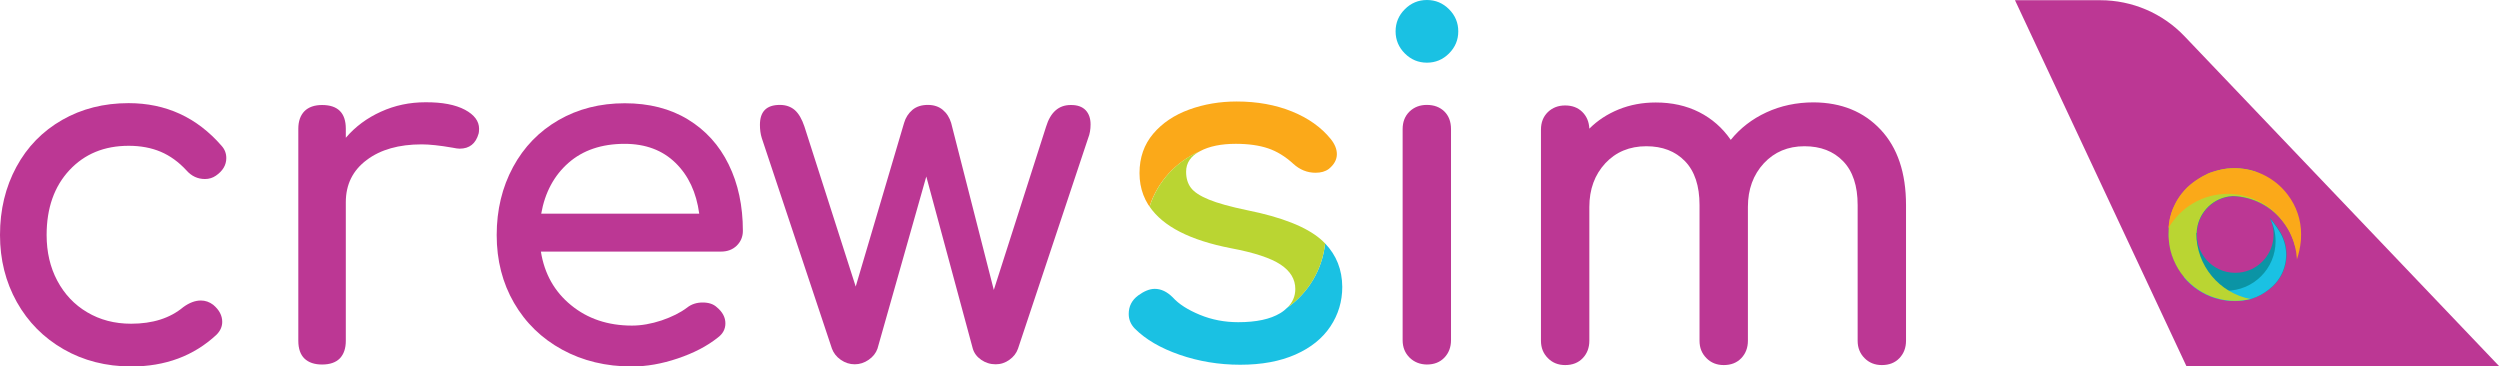 <svg width="191" height="28" viewBox="0 0 191 28" fill="none" xmlns="http://www.w3.org/2000/svg">
<path d="M4.856 26.681C3.335 25.807 2.142 24.606 1.285 23.077C0.428 21.54 0 19.834 0 17.953C0 16.02 0.42 14.29 1.252 12.752C2.083 11.215 3.251 10.022 4.746 9.165C6.242 8.308 7.939 7.88 9.821 7.88C12.668 7.88 15.037 8.964 16.928 11.139C17.171 11.408 17.289 11.719 17.289 12.08C17.289 12.61 17.02 13.063 16.491 13.424C16.247 13.592 15.97 13.677 15.659 13.677C15.105 13.677 14.634 13.458 14.248 13.021C13.643 12.366 12.988 11.896 12.274 11.593C11.56 11.291 10.745 11.139 9.829 11.139C7.964 11.139 6.46 11.761 5.301 13.004C4.142 14.248 3.562 15.903 3.562 17.953C3.562 19.255 3.831 20.422 4.377 21.447C4.923 22.472 5.679 23.279 6.662 23.858C7.636 24.438 8.754 24.732 10.014 24.732C11.66 24.732 12.988 24.312 14.004 23.463C14.466 23.127 14.912 22.959 15.348 22.959C15.684 22.959 16.004 23.069 16.289 23.287C16.751 23.674 16.978 24.11 16.978 24.589C16.978 24.95 16.835 25.278 16.541 25.572C14.802 27.193 12.627 28 10.014 28C8.09 27.991 6.376 27.555 4.856 26.681Z" fill="#BC3794"/>
<path d="M35.518 8.384C36.241 8.77 36.602 9.258 36.602 9.837C36.602 10.005 36.585 10.131 36.568 10.199C36.35 10.972 35.871 11.358 35.115 11.358C34.997 11.358 34.813 11.333 34.569 11.282C33.603 11.114 32.813 11.03 32.217 11.03C30.478 11.03 29.075 11.425 28.016 12.223C26.949 13.021 26.42 14.097 26.42 15.449V26.034C26.42 26.614 26.269 27.059 25.966 27.378C25.664 27.689 25.21 27.849 24.606 27.849C24.026 27.849 23.581 27.698 23.262 27.395C22.951 27.093 22.791 26.639 22.791 26.034V9.837C22.791 9.258 22.951 8.812 23.262 8.493C23.572 8.182 24.026 8.023 24.606 8.023C25.815 8.023 26.42 8.628 26.42 9.837V10.526C27.143 9.678 28.041 9.014 29.1 8.535C30.167 8.048 31.301 7.813 32.502 7.813C33.788 7.804 34.787 7.998 35.518 8.384Z" fill="#BC3794"/>
<path d="M56.286 18.768C55.975 19.07 55.572 19.221 55.093 19.221H41.324C41.593 20.91 42.357 22.279 43.626 23.313C44.894 24.354 46.448 24.875 48.28 24.875C49.002 24.875 49.758 24.741 50.548 24.48C51.329 24.212 51.976 23.892 52.488 23.506C52.824 23.237 53.228 23.111 53.681 23.111C54.143 23.111 54.505 23.229 54.765 23.472C55.202 23.834 55.42 24.245 55.42 24.707C55.42 25.144 55.227 25.505 54.841 25.791C54.017 26.446 53.001 26.975 51.774 27.387C50.556 27.799 49.389 28 48.28 28C46.297 28 44.524 27.572 42.953 26.715C41.383 25.858 40.156 24.665 39.274 23.145C38.392 21.624 37.947 19.893 37.947 17.961C37.947 16.029 38.367 14.299 39.198 12.761C40.03 11.224 41.189 10.031 42.676 9.174C44.163 8.317 45.852 7.889 47.733 7.889C49.59 7.889 51.203 8.3 52.556 9.124C53.908 9.947 54.95 11.089 55.672 12.568C56.395 14.038 56.756 15.735 56.756 17.642C56.756 18.079 56.596 18.465 56.286 18.768ZM43.432 12.442C42.332 13.408 41.635 14.702 41.349 16.323H53.421C53.203 14.702 52.598 13.408 51.606 12.442C50.615 11.476 49.321 10.989 47.725 10.989C45.961 10.989 44.533 11.476 43.432 12.442Z" fill="#BC3794"/>
<path d="M82.942 8.418C83.194 8.687 83.32 9.048 83.32 9.502C83.32 9.888 83.261 10.241 83.135 10.552L77.775 26.639C77.658 26.975 77.439 27.261 77.12 27.488C76.809 27.715 76.456 27.832 76.07 27.832C75.658 27.832 75.289 27.715 74.961 27.488C74.633 27.261 74.423 26.975 74.323 26.639L70.769 13.484L67.039 26.639C66.921 26.975 66.695 27.261 66.367 27.488C66.039 27.715 65.687 27.832 65.3 27.832C64.914 27.832 64.561 27.715 64.233 27.488C63.906 27.261 63.687 26.975 63.561 26.639L58.201 10.552C58.101 10.241 58.059 9.896 58.059 9.535C58.059 8.519 58.563 8.015 59.579 8.015C60.041 8.015 60.419 8.149 60.722 8.409C61.024 8.678 61.268 9.098 61.461 9.678L65.376 21.893L69.072 9.392C69.19 8.981 69.408 8.653 69.711 8.393C70.013 8.141 70.408 8.015 70.887 8.015C71.349 8.015 71.727 8.141 72.029 8.393C72.332 8.645 72.542 8.981 72.668 9.392L75.927 22.153L79.918 9.686C80.254 8.578 80.884 8.023 81.799 8.023C82.303 8.015 82.681 8.149 82.942 8.418Z" fill="#BC3794"/>
<path d="M107.69 27.32C107.338 26.967 107.161 26.53 107.161 25.992V9.863C107.161 9.308 107.338 8.863 107.69 8.519C108.043 8.183 108.48 8.015 109.009 8.015C109.564 8.015 110.009 8.183 110.353 8.519C110.689 8.855 110.857 9.3 110.857 9.863V25.992C110.857 26.522 110.689 26.967 110.353 27.32C110.017 27.673 109.572 27.849 109.009 27.849C108.48 27.841 108.043 27.664 107.69 27.32Z" fill="#BC3794"/>
<path d="M143.68 9.905C144.973 11.282 145.62 13.206 145.62 15.668V26.034C145.62 26.564 145.452 27.009 145.116 27.362C144.78 27.715 144.335 27.891 143.772 27.891C143.243 27.891 142.798 27.715 142.453 27.362C142.1 27.009 141.924 26.572 141.924 26.034V15.668C141.924 14.197 141.554 13.08 140.815 12.316C140.076 11.551 139.093 11.173 137.858 11.173C136.598 11.173 135.564 11.61 134.758 12.475C133.952 13.349 133.54 14.458 133.54 15.81V26.034C133.54 26.564 133.372 27.009 133.036 27.362C132.7 27.715 132.255 27.891 131.692 27.891C131.162 27.891 130.717 27.715 130.373 27.362C130.02 27.009 129.844 26.572 129.844 26.034V15.668C129.844 14.197 129.474 13.08 128.735 12.316C127.995 11.551 127.012 11.173 125.777 11.173C124.501 11.173 123.45 11.61 122.644 12.475C121.837 13.349 121.426 14.458 121.426 15.81V26.034C121.426 26.564 121.258 27.009 120.922 27.362C120.586 27.715 120.141 27.891 119.578 27.891C119.048 27.891 118.603 27.715 118.259 27.362C117.906 27.009 117.729 26.572 117.729 26.034V9.905C117.729 9.35 117.906 8.905 118.259 8.561C118.612 8.225 119.048 8.057 119.578 8.057C120.107 8.057 120.544 8.216 120.88 8.544C121.216 8.871 121.401 9.3 121.426 9.829C122.056 9.199 122.804 8.712 123.669 8.359C124.543 8.006 125.483 7.83 126.5 7.83C127.735 7.83 128.835 8.073 129.818 8.569C130.793 9.065 131.599 9.77 132.229 10.686C132.952 9.795 133.859 9.09 134.951 8.586C136.043 8.082 137.245 7.821 138.572 7.821C140.689 7.838 142.386 8.527 143.68 9.905Z" fill="#BC3794"/>
<path d="M107.329 4.083C106.858 3.612 106.623 3.05 106.623 2.394C106.623 1.739 106.858 1.176 107.329 0.706C107.799 0.235 108.362 0 109.017 0C109.673 0 110.235 0.235 110.706 0.706C111.176 1.176 111.412 1.739 111.412 2.394C111.412 3.05 111.176 3.612 110.706 4.083C110.235 4.553 109.673 4.788 109.017 4.788C108.362 4.788 107.799 4.553 107.329 4.083Z" fill="#1AC1E3"/>
<path d="M87.822 15.785C88.427 13.886 89.847 12.349 91.653 11.568C91.661 11.559 91.67 11.551 91.678 11.551C92.392 11.173 93.299 10.988 94.417 10.988C95.383 10.988 96.206 11.106 96.878 11.333C97.55 11.559 98.197 11.954 98.802 12.509C99.306 12.971 99.877 13.198 100.507 13.198C100.919 13.198 101.255 13.105 101.524 12.904C101.936 12.568 102.137 12.19 102.137 11.778C102.137 11.392 101.978 11.005 101.667 10.619C100.944 9.728 99.953 9.022 98.71 8.518C97.466 8.014 96.055 7.754 94.484 7.754C93.207 7.754 91.997 7.956 90.863 8.367C89.729 8.779 88.805 9.392 88.108 10.215C87.41 11.039 87.058 12.038 87.058 13.223C87.058 14.424 87.453 15.449 88.234 16.306C88.091 16.146 87.948 15.97 87.822 15.785Z" fill="#FBA919"/>
<path d="M101.238 18.6C101.028 20.624 99.928 22.388 98.348 23.506C98.197 23.657 98.021 23.8 97.811 23.926C97.046 24.388 95.979 24.615 94.602 24.615C93.56 24.615 92.585 24.43 91.67 24.052C90.754 23.674 90.065 23.237 89.603 22.724C89.166 22.288 88.713 22.069 88.225 22.069C87.839 22.069 87.419 22.237 86.957 22.573C86.47 22.934 86.234 23.405 86.234 23.985C86.234 24.421 86.394 24.791 86.705 25.11C87.528 25.933 88.662 26.597 90.116 27.101C91.569 27.605 93.115 27.866 94.753 27.866C96.399 27.866 97.802 27.605 98.978 27.084C100.155 26.564 101.037 25.849 101.642 24.942C102.246 24.035 102.549 23.027 102.549 21.918C102.54 20.607 102.104 19.498 101.238 18.6Z" fill="#1AC1E3"/>
<path d="M101.238 18.599C101.129 18.49 101.011 18.373 100.893 18.272C99.793 17.331 97.928 16.592 95.29 16.062C94.005 15.794 93.03 15.525 92.358 15.248C91.678 14.97 91.224 14.668 90.98 14.34C90.737 14.013 90.619 13.609 90.619 13.122C90.619 12.442 90.972 11.921 91.686 11.543C91.737 11.518 91.795 11.501 91.854 11.476C89.947 12.232 88.452 13.819 87.83 15.785C88.855 17.297 90.922 18.356 94.03 18.961C95.819 19.297 97.088 19.717 97.835 20.212C98.583 20.708 98.961 21.33 98.961 22.077C98.961 22.64 98.751 23.111 98.356 23.506C99.936 22.388 101.028 20.624 101.238 18.599Z" fill="#BAD532"/>
<path d="M190.951 27.991L166.899 2.772C165.219 1.008 162.892 0.017 160.464 0.017H153.945L167.051 27.991H190.951Z" fill="#BC3794"/>
<path d="M172.259 13.088C171.78 12.937 171.268 12.853 170.738 12.853C170.654 12.853 170.57 12.853 170.486 12.861H170.478C170.461 12.861 170.436 12.861 170.419 12.861C170.386 12.861 170.352 12.87 170.318 12.87C170.276 12.87 170.234 12.878 170.192 12.878C170.167 12.878 170.134 12.887 170.108 12.887C170.041 12.895 169.982 12.903 169.923 12.912C169.764 12.937 169.613 12.971 169.461 13.013C169.386 13.029 169.31 13.055 169.243 13.08C169.193 13.097 169.134 13.114 169.083 13.13C169.058 13.139 169.033 13.147 169.008 13.155C168.983 13.164 168.957 13.172 168.932 13.181C168.932 13.181 168.932 13.181 168.924 13.181C168.823 13.214 168.731 13.256 168.63 13.307C168.621 13.307 168.613 13.315 168.605 13.323C168.571 13.34 168.537 13.357 168.504 13.374C168.445 13.399 168.378 13.433 168.319 13.466C168.269 13.492 168.218 13.517 168.176 13.55C168.126 13.575 168.075 13.609 168.033 13.634C167.882 13.727 167.739 13.828 167.605 13.928C167.571 13.954 167.538 13.979 167.504 14.004C167.454 14.046 167.412 14.079 167.361 14.121C167.319 14.155 167.277 14.197 167.235 14.231C167.21 14.256 167.185 14.273 167.16 14.298C167.143 14.315 167.118 14.34 167.101 14.357C166.832 14.626 166.597 14.92 166.395 15.247C166.37 15.298 166.336 15.34 166.311 15.39C166.286 15.441 166.261 15.482 166.236 15.533C166.21 15.583 166.185 15.634 166.16 15.684C166.143 15.718 166.126 15.76 166.109 15.793C166.051 15.919 165.992 16.054 165.95 16.188C165.933 16.23 165.916 16.272 165.908 16.323C165.874 16.415 165.849 16.516 165.824 16.617C165.807 16.667 165.799 16.726 165.79 16.776C165.731 17.07 165.698 17.373 165.698 17.675V17.7C165.698 17.767 165.689 17.843 165.689 17.91C165.689 18.028 165.689 18.137 165.706 18.255C165.74 18.826 165.874 19.381 166.093 19.884C166.093 19.893 166.093 19.893 166.101 19.901C166.874 21.716 168.672 22.984 170.772 22.984C171.217 22.984 171.62 22.926 171.982 22.833C172.125 22.783 172.267 22.732 172.41 22.674C172.41 22.674 172.41 22.674 172.402 22.682C172.881 22.472 173.309 22.186 173.679 21.834C174.779 20.783 175.006 19.103 174.25 17.784C174.099 17.515 173.914 17.247 173.695 16.978C173.603 16.86 173.511 16.743 173.41 16.633C173.645 17.121 173.754 17.683 173.679 18.272C173.519 19.607 172.435 20.683 171.1 20.825C169.335 21.019 167.84 19.641 167.84 17.91C167.84 16.457 168.899 15.247 170.293 15.02C170.394 15.004 170.503 14.995 170.612 14.987H170.621C170.999 14.995 171.368 15.054 171.721 15.146C171.73 15.146 171.73 15.146 171.73 15.146C173.242 15.541 174.485 16.617 175.098 18.028C175.233 18.33 175.334 18.65 175.409 18.977C175.476 18.633 175.518 18.28 175.518 17.919C175.485 15.751 174.149 13.878 172.259 13.088Z" fill="#0B94A5"/>
<path d="M173.662 16.986C173.595 16.902 173.519 16.818 173.452 16.734C173.713 17.247 173.855 17.818 173.855 18.431C173.855 20.515 172.167 22.212 170.075 22.212C168.916 22.212 167.882 21.691 167.185 20.868L166.857 21.195C167.79 22.296 169.176 23.001 170.739 23.001C171.184 23.001 171.587 22.943 171.948 22.85C172.091 22.8 172.234 22.749 172.377 22.691C172.377 22.691 172.377 22.691 172.368 22.699C172.847 22.489 173.276 22.203 173.645 21.851C174.746 20.8 174.973 19.12 174.217 17.801C174.057 17.532 173.881 17.264 173.662 16.986Z" fill="#1AC1E3"/>
<path d="M172.259 13.088C171.78 12.937 171.268 12.853 170.739 12.853C170.655 12.853 170.571 12.853 170.487 12.861H170.478C170.461 12.861 170.436 12.861 170.419 12.861C170.386 12.861 170.352 12.87 170.319 12.87C170.277 12.87 170.235 12.878 170.193 12.878C170.167 12.878 170.134 12.887 170.108 12.887C170.05 12.895 169.999 12.903 169.94 12.912C169.781 12.937 169.63 12.971 169.47 13.013C169.386 13.038 169.31 13.055 169.226 13.08C169.176 13.097 169.117 13.114 169.067 13.13C169.042 13.139 169.016 13.147 168.991 13.155C168.966 13.164 168.941 13.172 168.916 13.181C168.916 13.181 168.916 13.181 168.907 13.181C168.806 13.214 168.714 13.256 168.613 13.307C168.605 13.307 168.596 13.315 168.588 13.323C168.554 13.34 168.521 13.357 168.487 13.374C168.428 13.399 168.361 13.433 168.302 13.466C168.252 13.492 168.201 13.517 168.159 13.55C168.109 13.575 168.059 13.609 168.017 13.634C167.865 13.727 167.723 13.828 167.588 13.928C167.555 13.954 167.521 13.979 167.487 14.004C167.437 14.046 167.395 14.079 167.345 14.121C167.303 14.155 167.261 14.197 167.219 14.231C167.193 14.256 167.168 14.273 167.143 14.298C167.126 14.315 167.101 14.34 167.084 14.357C166.815 14.626 166.58 14.92 166.379 15.247C166.353 15.298 166.32 15.34 166.295 15.39C166.269 15.441 166.244 15.482 166.219 15.533C166.194 15.583 166.168 15.634 166.143 15.684C166.126 15.718 166.11 15.76 166.093 15.793C166.034 15.919 165.975 16.054 165.933 16.188C165.916 16.23 165.9 16.272 165.891 16.323C165.858 16.415 165.832 16.516 165.807 16.617C165.79 16.667 165.782 16.726 165.774 16.776C165.715 17.07 165.681 17.373 165.681 17.675V17.7C165.681 17.767 165.673 17.843 165.673 17.91C165.673 18.028 165.673 18.137 165.69 18.255C165.723 18.826 165.858 19.381 166.076 19.884C166.076 19.893 166.076 19.893 166.084 19.901C166.857 21.716 168.655 22.984 170.755 22.984C171.159 22.984 171.545 22.934 171.923 22.842C169.571 22.38 167.798 20.305 167.798 17.818C167.798 17.818 167.807 17.809 167.823 17.793C167.874 16.381 168.916 15.23 170.268 15.012C170.369 14.995 170.478 14.987 170.587 14.978H170.596C170.974 14.987 171.343 15.046 171.696 15.138C171.705 15.138 171.705 15.138 171.705 15.138C173.217 15.533 174.46 16.608 175.073 18.02C175.208 18.322 175.309 18.641 175.384 18.969C175.451 18.624 175.493 18.272 175.493 17.91C175.485 15.751 174.149 13.878 172.259 13.088Z" fill="#BAD532"/>
<path d="M174.796 14.894C174.653 14.701 174.494 14.516 174.317 14.34C174.259 14.281 174.2 14.222 174.141 14.172C174.023 14.063 173.897 13.962 173.763 13.861C173.561 13.71 173.351 13.575 173.133 13.458C172.419 13.072 171.595 12.853 170.722 12.853C170.638 12.853 170.554 12.853 170.47 12.861H170.461C170.445 12.861 170.419 12.861 170.403 12.861C170.369 12.861 170.335 12.87 170.302 12.87C170.26 12.87 170.218 12.878 170.176 12.878C170.151 12.878 170.117 12.887 170.092 12.887C170.033 12.895 169.982 12.903 169.924 12.912C169.764 12.937 169.613 12.971 169.453 13.013C169.369 13.038 169.294 13.055 169.21 13.08C169.159 13.097 169.1 13.114 169.05 13.13C169.025 13.139 169 13.147 168.974 13.155C168.949 13.164 168.924 13.172 168.899 13.181C168.899 13.181 168.899 13.181 168.89 13.181C168.79 13.214 168.697 13.256 168.596 13.307C168.588 13.307 168.58 13.315 168.571 13.323C168.538 13.34 168.504 13.357 168.47 13.374C168.412 13.399 168.344 13.433 168.286 13.466C168.235 13.492 168.185 13.517 168.143 13.55C168.092 13.575 168.042 13.609 168 13.634C167.849 13.727 167.706 13.828 167.571 13.928C167.538 13.954 167.504 13.979 167.471 14.004C167.42 14.046 167.378 14.079 167.328 14.121C167.286 14.155 167.244 14.197 167.202 14.231C167.177 14.256 167.151 14.273 167.126 14.298C167.109 14.315 167.084 14.34 167.067 14.357C166.799 14.626 166.563 14.92 166.362 15.247C166.337 15.298 166.303 15.34 166.278 15.39C166.253 15.441 166.227 15.482 166.202 15.533C166.177 15.583 166.152 15.634 166.127 15.684C166.11 15.718 166.093 15.76 166.076 15.793C166.017 15.919 165.958 16.054 165.916 16.188C165.9 16.23 165.883 16.272 165.874 16.323C165.841 16.415 165.816 16.516 165.79 16.617C165.774 16.667 165.765 16.726 165.757 16.776C165.715 16.986 165.69 17.205 165.673 17.423C166.58 15.861 168.269 14.81 170.209 14.81C171.948 14.81 173.494 15.659 174.443 16.969C174.687 17.289 174.905 17.642 175.065 18.02C175.292 18.54 175.435 19.112 175.477 19.708C175.485 19.742 175.485 19.775 175.485 19.817C175.628 19.372 175.737 18.91 175.779 18.456C175.779 18.431 175.787 18.398 175.787 18.372C175.796 18.322 175.796 18.272 175.796 18.221C175.796 18.204 175.796 18.179 175.796 18.162C175.804 18.078 175.804 18.003 175.804 17.919C175.813 16.793 175.435 15.743 174.796 14.894Z" fill="#FBA919"/>
</svg>
